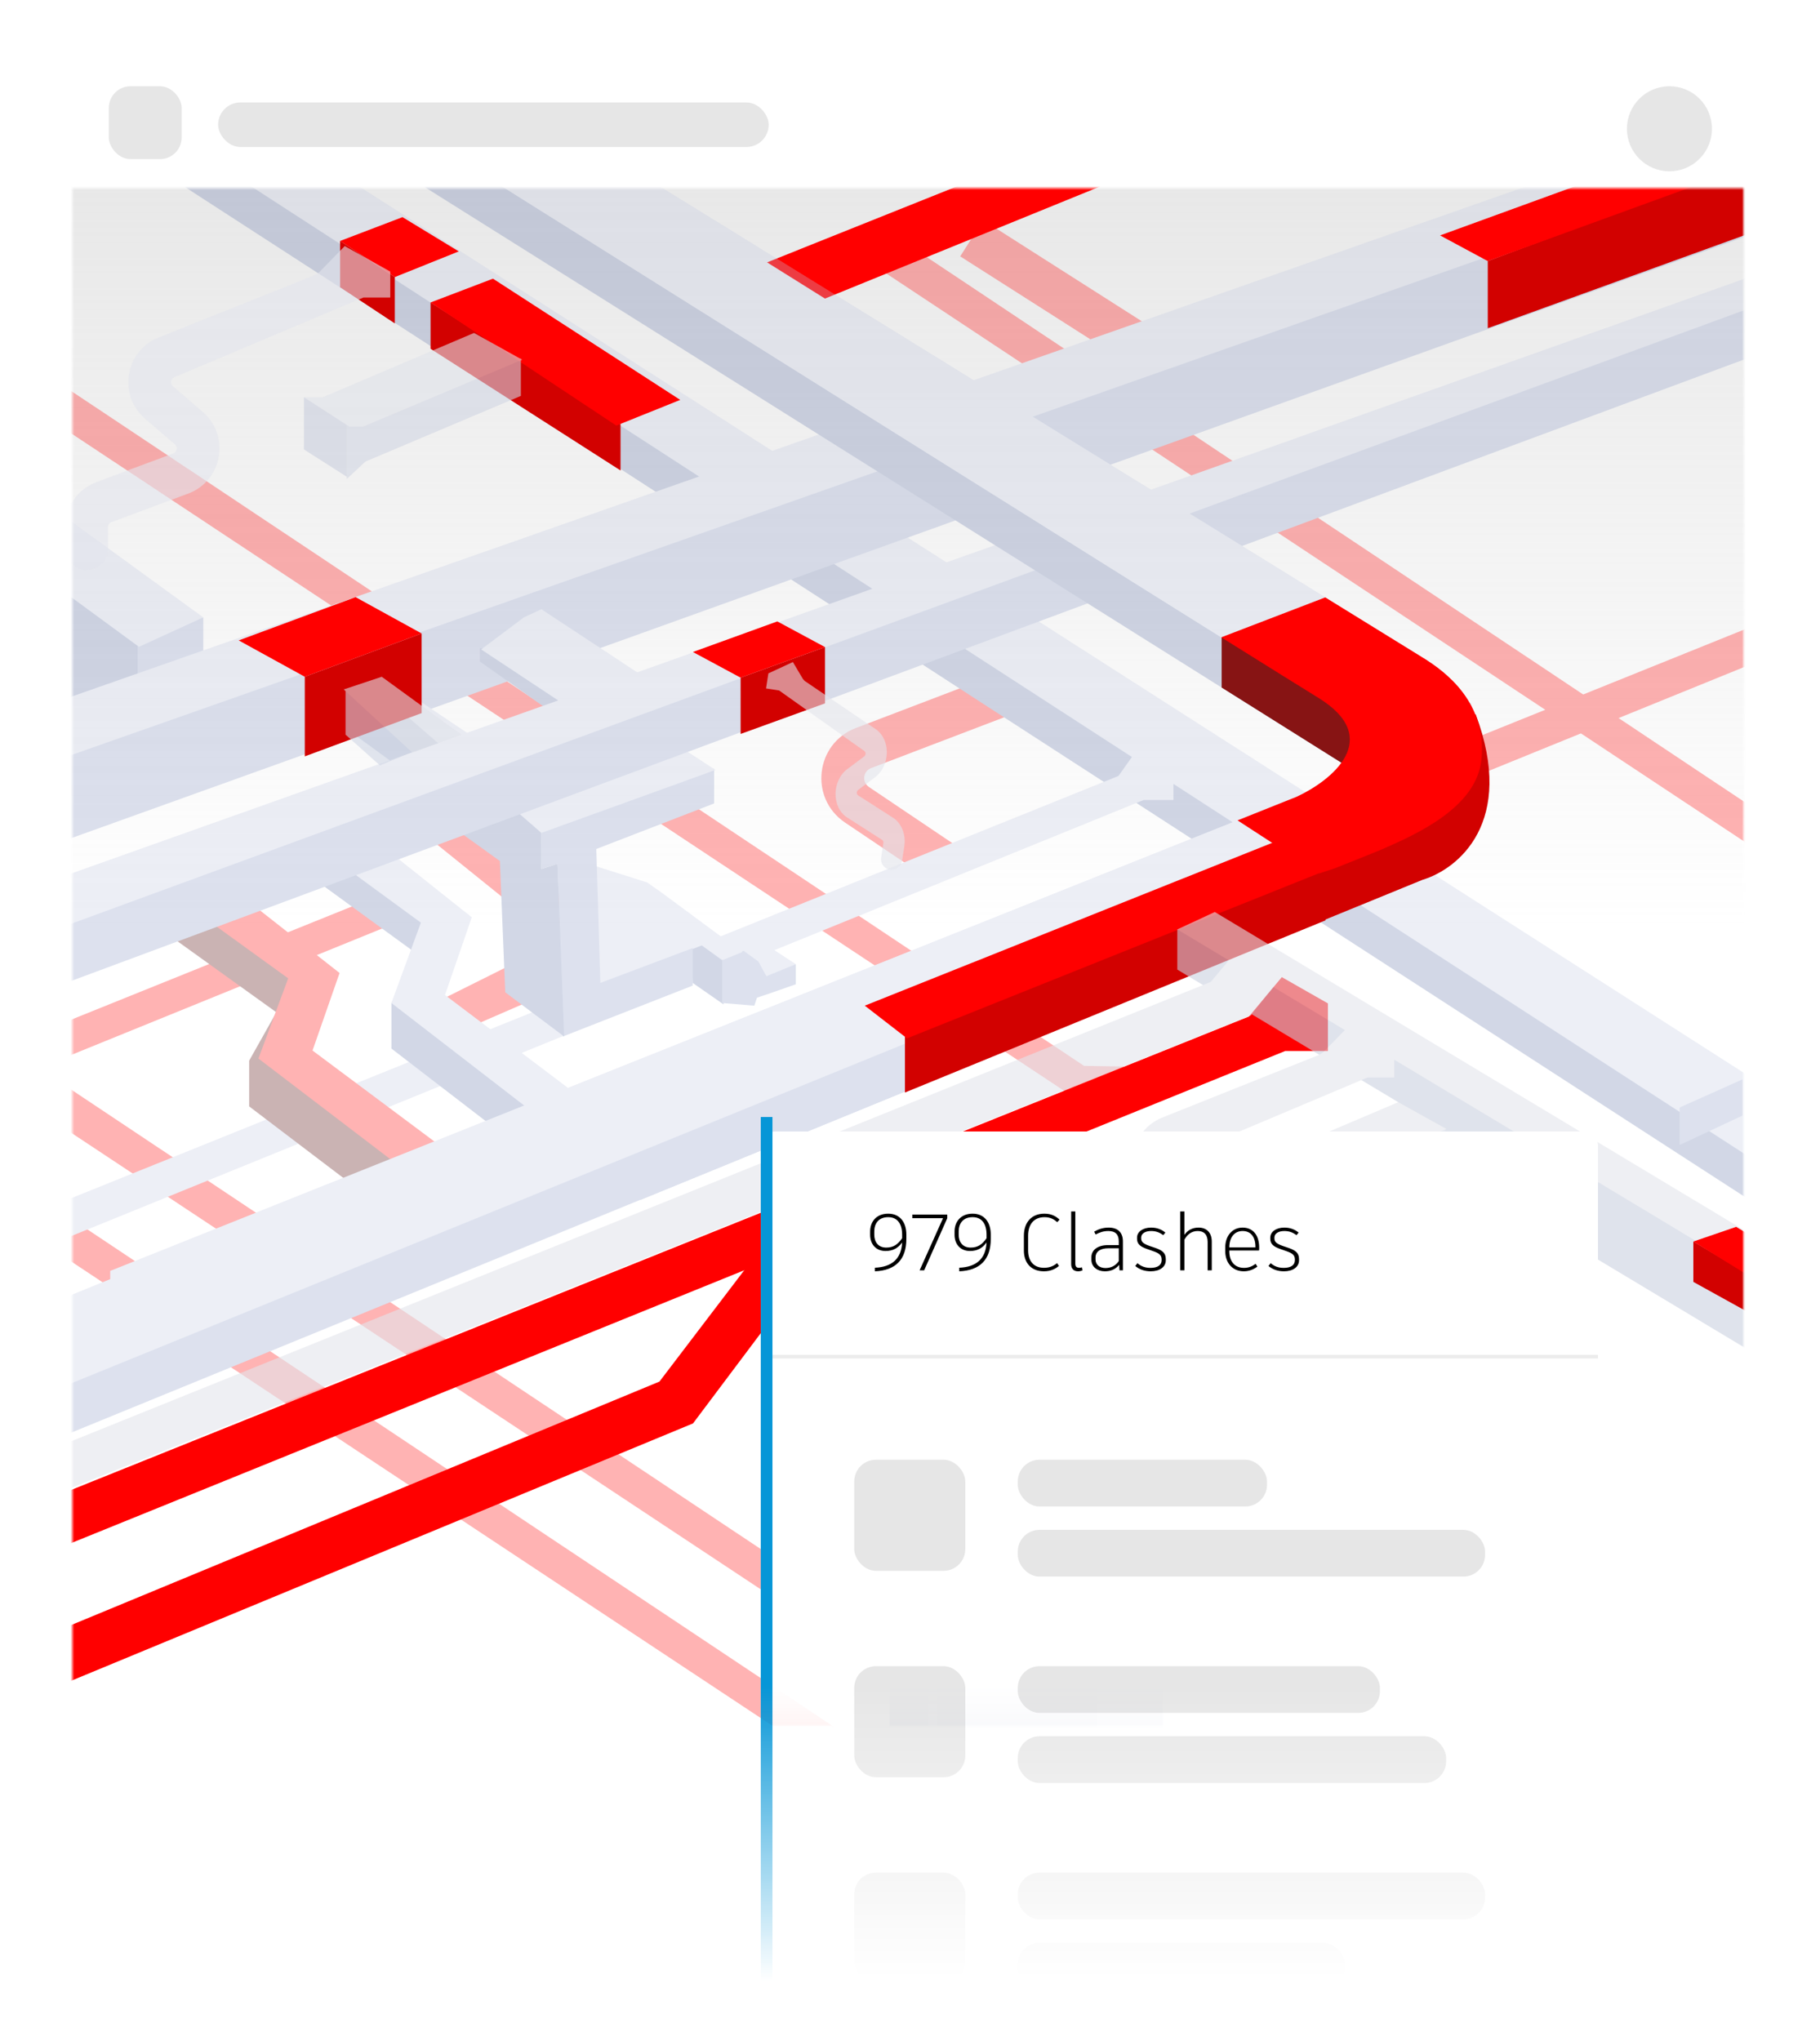<svg width="503" height="564" viewBox="0 0 503 564" fill="none" xmlns="http://www.w3.org/2000/svg">
<g filter="url(#filter0_d)">
<path d="M482.474 51H20.474V477H478.474C480.683 477 482.474 475.209 482.474 473V51Z" fill="white"/>
<path d="M20 20C20 17.791 21.791 16 24 16H478.089C480.298 16 482.089 17.791 482.089 20V55.16H20V20Z" fill="white"/>
</g>
<rect x="30.07" y="23.832" width="20.14" height="20.14" rx="6" fill="#E6E6E6"/>
<rect x="60.279" y="28.308" width="152.165" height="12.307" rx="6.154" fill="#E6E6E6"/>
<circle cx="461.39" cy="35.58" r="11.748" fill="#E6E6E6"/>
<mask id="mask0" mask-type="alpha" maskUnits="userSpaceOnUse" x="20" y="52" width="462" height="425">
<rect width="462" height="425" transform="matrix(-1 0 0 1 482 52)" fill="#C4C4C4"/>
</mask>
<g mask="url(#mask0)">
<rect width="660" height="442" transform="matrix(-1 0 0 1 514 35)" fill="url(#paint0_linear)"/>
<mask id="mask1" mask-type="alpha" maskUnits="userSpaceOnUse" x="-8" y="-52" width="490" height="529">
<rect width="490" height="529" transform="matrix(-1 0 0 1 482 -52)" fill="#F6F6F6"/>
</mask>
<g mask="url(#mask1)">
<g filter="url(#filter1_i)">
<path fill-rule="evenodd" clip-rule="evenodd" d="M441 -34.58L429.369 -43L391.259 7.75L222 75.5L238 85.5L400.533 19.31L441 -34.58Z" fill="#FF0000"/>
</g>
<g opacity="0.3">
<g filter="url(#filter2_i)">
<path d="M588.598 296.52L599.554 296.696L599.822 307.251L591.688 312.815L587.041 306.022L240 76.295L248.886 70.217L588.598 296.52Z" fill="#FF0000"/>
</g>
<g filter="url(#filter3_i)">
<path d="M299.598 298.52L310.554 298.696L310.822 309.251L302.688 314.815L298.041 308.022L-49 78.295L-40.114 72.217L299.598 298.52Z" fill="#FF0000"/>
</g>
<g filter="url(#filter4_i)">
<path d="M331.598 548.52L342.554 548.696L342.822 559.251L334.688 564.815L330.041 558.022L-17 328.295L-8.114 322.217L331.598 548.52Z" fill="#FF0000"/>
</g>
<g filter="url(#filter5_i)">
<path d="M353.598 527.52L364.554 527.696L364.822 538.251L356.688 543.815L352.041 537.022L5 307.295L13.886 301.217L353.598 527.52Z" fill="#FF0000"/>
</g>
<path d="M36.93 175.775L56.175 170.594V209.823H34.71L36.93 175.775Z" fill="#8C9CC7"/>
<path d="M38.041 176.515V207.603V209.823H-6V146.538H-3.78L38.041 176.515Z" fill="#677AAC"/>
<path d="M12.874 139.136L56.175 170.594L38.411 178.736L-4.52 147.278L12.874 139.136Z" fill="#C1C8E1"/>
<g filter="url(#filter6_i)">
<path fill-rule="evenodd" clip-rule="evenodd" d="M289.368 185L236.527 205.17C225.319 209.449 223.588 224.583 233.54 231.282L257.826 247.627L264.438 237.803L240.153 221.457C238.163 220.117 238.509 217.09 240.751 216.235L293.591 196.064L289.368 185Z" fill="#FF0000"/>
</g>
<g filter="url(#filter7_i)">
<path fill-rule="evenodd" clip-rule="evenodd" d="M271.737 64.85L319.44 95.239C329.558 101.684 328.208 116.857 317.112 121.417L290.035 132.542L285.534 121.588L312.611 110.462C314.83 109.551 315.1 106.516 313.076 105.227L265.374 74.838L271.737 64.85Z" fill="#FF0000"/>
</g>
<g filter="url(#filter8_i)">
<path fill-rule="evenodd" clip-rule="evenodd" d="M113.933 216.612L157.963 252.113C167.302 259.643 164.275 274.572 152.74 277.87L129.595 287.918L121.339 280.532L149.485 266.484C151.791 265.824 152.397 262.838 150.529 261.332L106.499 225.831L113.933 216.612Z" fill="#FF0000"/>
</g>
<path d="M256.584 337.847L277.31 331.556V489.001L253.624 498.623L256.584 337.847Z" fill="#8C9CC7"/>
<path d="M245.852 348.21L231.048 338.958L243.631 326.005L256.584 338.958V485.001L245.852 489.072V348.21Z" fill="#677AAC"/>
<path d="M278.42 331.556L266.947 323.784L264.356 321.563L243.631 331.556L256.584 341.178L278.42 331.556Z" fill="#C1C8E1"/>
<path d="M45.001 47.72L546 372V353.886L122.894 76.878L45.001 38V47.72Z" fill="#677AAC"/>
<path d="M46.001 36.321L545.66 360L566 350.245L67.225 31L46.001 36.321Z" fill="#C1C8E1"/>
<path d="M13.001 206.652V234L526 49.701L490.375 39L13.001 206.652Z" fill="#8C9CC7"/>
<path d="M471 49.849L12.986 211L-6 201.521L460.321 38L471 49.849Z" fill="#C1C8E1"/>
<g filter="url(#filter9_i)">
<path d="M309.117 218.406L315.448 209.462L324.311 215.201V225.055H316.081L-69.466 381.789V371.023L309.117 218.406Z" fill="#C1C8E1"/>
</g>
<g filter="url(#filter10_i)">
<path d="M98.584 253.945L104.914 245.001L113.777 250.739V260.594H105.547L-280 417.328V406.562L98.584 253.945Z" fill="#FF0000"/>
</g>
<g filter="url(#filter11_i)">
<path d="M737.584 74.944L743.915 66L752.778 71.738V81.593H744.548L359 238.327V227.561L737.584 74.944Z" fill="#FF0000"/>
</g>
<path d="M302.106 392.991L321.35 387.81V482.001H299.885L302.106 392.991Z" fill="#8C9CC7"/>
<path d="M303.216 393.731V424.819V486.001H259.175V363.754H261.396L303.216 393.731Z" fill="#677AAC"/>
<path d="M278.05 356.352L321.35 387.81L303.586 395.952L260.655 364.494L278.05 356.352Z" fill="#C1C8E1"/>
<path d="M199.96 264.569V277.522L191.448 271.601L190.708 260.868L193.669 260.128L199.96 264.569Z" fill="#677AAC"/>
<path d="M132.603 182.779V179.078H134.824L157.399 191.291L151.478 196.102L132.603 182.779Z" fill="#677AAC"/>
<path d="M219.945 266.42L210.323 260.128L204.031 262.349L205.512 263.459L212.173 270.491L219.945 266.42Z" fill="#C1C8E1"/>
<path d="M199.59 277.152V265.309L205.512 262.719L209.583 265.679L211.803 269.75L219.945 266.42V271.971L212.543 274.562L209.213 275.672L208.472 277.893L199.59 277.152Z" fill="#8C9CC7"/>
<path d="M199.59 259.018L164.801 272.711L163.691 239.033L178.865 243.844L182.566 246.435L199.59 259.018Z" fill="#C1C8E1"/>
<path d="M197.74 257.908L205.142 263.089L199.59 265.31L192.929 260.498L197.74 257.908Z" fill="#C1C8E1"/>
<path d="M156.289 220.158L197.369 212.386V222.008L164.801 234.591L165.912 271.6L191.448 261.978V272.341L155.549 286.404L154.069 238.662L149.628 240.143V229.04L156.289 220.158Z" fill="#8C9CC7"/>
<path d="M149.628 230.15L197.74 212.756L173.314 196.842L179.975 188.33L149.628 168.345L144.817 170.565L132.974 179.447L159.25 196.842L135.564 206.834L105.217 186.479L93.744 191.29L149.628 230.15Z" fill="#C1C8E1"/>
<path d="M149.628 240.142V230.15L112.988 198.322L91.523 192.031V198.322L107.807 210.165L110.398 217.937L138.155 237.922L139.635 274.191L155.919 286.404L154.069 238.662L149.628 240.142Z" fill="#677AAC"/>
<path d="M393.148 243.103L16.017 397.36L16.395 373.375L378.344 226.819L388.707 194.251C396.849 199.432 399.81 193.141 406.471 194.251C418.314 226.227 403.017 240.142 393.148 243.103Z" fill="#8C9CC7"/>
<path fill-rule="evenodd" clip-rule="evenodd" d="M177.015 331.562V311.941L356.879 235.702L381.305 234.592V247.951L177.015 331.562Z" fill="#8C9CC7"/>
<path d="M108.177 289.735L137.044 311.941L152.588 306.019L115.579 277.152L124.461 256.427L97.075 234.222H74.869L115.579 263.829L108.177 277.152V289.735Z" fill="#677AAC"/>
<path d="M122.981 274.932L159.25 302.318L150.368 309.72L108.177 277.152L116.319 254.947L85.972 232.741L97.815 227.56L130.383 253.466L122.981 274.932Z" fill="#C1C8E1"/>
<path d="M68.858 305.715L98.201 328.001L114 322.058L76.381 293.086L85.41 272.286L57.572 250.001H35.001L76.381 279.715L68.858 293.086V305.715Z" fill="#4C0000"/>
<path d="M86.374 290.28L123 317.613L114.031 325.001L71.425 292.496L79.647 270.334L49.001 248.172L60.96 243.001L93.849 268.857L86.374 290.28Z" fill="#FF0000"/>
<path d="M491 96L17.135 272V250.505L293.223 147.62L491 80V96Z" fill="#8C9CC7"/>
<path d="M4.001 246.937L485 76L492.402 81.921L4.001 261V246.937Z" fill="#C1C8E1"/>
<path d="M464.206 306.02L481.6 298.248V308.24L464.206 316.382V306.02Z" fill="#8C9CC7"/>
<path d="M49.703 9.206L373.903 212.756L383.526 194.251L111.879 24.009L49.703 -5.598V9.206Z" fill="#677AAC"/>
<path d="M358.359 220.158L30.458 351.17V375.596L381.305 234.961C390.557 230.89 408.128 223.489 409.432 209.795C410.913 194.251 399.81 185.739 393.148 181.668L77.83 -13L48.963 -4.858C146.42 56.331 345.924 181.52 364.281 192.771C382.637 204.022 367.982 215.717 358.359 220.158Z" fill="#C1C8E1"/>
<path d="M358.359 220.158L8 362.574V387L381.305 234.961C390.557 230.89 408.128 223.489 409.432 209.795C410.913 194.251 399.81 185.739 393.148 181.668L77.83 -13L48.963 -4.858C146.42 56.331 345.924 181.52 364.281 192.771C382.638 204.022 367.982 215.717 358.359 220.158Z" fill="#C1C8E1"/>
<path fill-rule="evenodd" clip-rule="evenodd" d="M156.989 300.615L358.36 220.158C358.806 219.952 359.263 219.73 359.727 219.494L382.085 234.619C382.046 234.636 382.008 234.653 381.969 234.67C381.743 234.769 381.522 234.866 381.305 234.962L177.637 316.601L156.989 300.615Z" fill="#C1C8E1"/>
</g>
<g filter="url(#filter12_i)">
<path fill-rule="evenodd" clip-rule="evenodd" d="M232 343.422L214.5 343.422L182.259 385.752L3 459.928L8.613 473.002L191.533 397.312L232 343.422Z" fill="#FF0000"/>
</g>
<g filter="url(#filter13_i)">
<path d="M345.161 284.889L354.261 274L367 281.259V294.416H355.171L-199 519V503.574L345.161 284.889Z" fill="#FF0000"/>
</g>
<path fill-rule="evenodd" clip-rule="evenodd" d="M359.374 234.501L378.344 226.819L388.707 194.251C394.086 197.674 397.804 197.463 401.628 197.245C403.593 197.133 405.586 197.02 407.847 197.396C419.002 227.144 403.017 240.143 393.148 243.103L364.916 254.658V241.003L359.374 234.501Z" fill="#D20100"/>
<path fill-rule="evenodd" clip-rule="evenodd" d="M250.102 282.262V301.883L366.311 254.322V240.442L325.412 250.341L250.102 282.262Z" fill="#D20100"/>
<path fill-rule="evenodd" clip-rule="evenodd" d="M337.634 189.984L373.903 212.756L383.155 194.964L337.634 176.1V189.984Z" fill="#871414"/>
<path fill-rule="evenodd" clip-rule="evenodd" d="M342.027 226.683L358.359 220.158C367.982 215.716 382.637 204.022 364.281 192.771C360.904 190.701 351.4 184.778 337.529 176.106L337.535 176.1L366.265 165.071L393.148 181.668C399.809 185.739 410.912 194.251 409.432 209.795C408.158 223.168 391.372 230.54 381.969 234.67C381.743 234.769 381.522 234.866 381.305 234.961L368.961 239.909L364.578 241.341L342.027 226.683Z" fill="#FF0000"/>
<path fill-rule="evenodd" clip-rule="evenodd" d="M239 277.881L352.892 232.376C353.145 232.259 353.403 232.134 353.666 232L366.312 240.554C366.289 240.564 366.267 240.574 366.245 240.583C366.118 240.639 365.993 240.694 365.87 240.748L250.678 286.922L239 277.881Z" fill="#FF0000"/>
<path d="M228.012 194.354V178.804L204.687 187.255V202.805L228.012 194.354Z" fill="#D20100"/>
<path d="M204.687 187.255L191.504 180.157L214.828 171.706L228.011 178.805L204.687 187.255Z" fill="#FF0000"/>
<path d="M491.5 61.599V42.049L411.184 72.148V90.698L491.5 61.599Z" fill="#D20100"/>
<path d="M411.184 72.148L398 65.05L477.817 36L491 43.099L411.184 72.148Z" fill="#FF0000"/>
<path d="M116.53 197.044V175.044L84.233 187V209L116.53 197.044Z" fill="#D20100"/>
<path d="M84.233 187L65.978 176.956L98.275 165L116.53 175.043L84.233 187Z" fill="#FF0000"/>
<g opacity="0.6">
<path d="M105 211.5L114.5 207.5L115.5 204.5L95.5 190.5V203L105 211.5Z" fill="#CFD5E4"/>
<path d="M127.5 203L105.5 187L95 190.5L114 208L127.5 203Z" fill="#E0E2E9"/>
</g>
<path d="M94.001 79.38V66.577L109.118 76.564V89.367L94.001 79.38Z" fill="#D20100"/>
<path d="M109.118 76.564L126.79 69.465L111.24 60L94.001 66.577L109.118 76.564Z" fill="#FF0000"/>
<g opacity="0.6" filter="url(#filter14_i)">
<path fill-rule="evenodd" clip-rule="evenodd" d="M48.186 108.247L100.455 86.205H107.857V79.032L95.274 72L88.242 79.2L87.132 79.94L43.45 97.392C34.453 101.318 32.646 113.295 40.084 119.7L48.317 126.789C49.17 127.524 48.923 128.905 47.867 129.298L26.672 137.194C21.458 139.137 18 144.115 18 149.679V155.641C18 158.911 20.651 161.562 23.922 161.562V161.562C27.192 161.562 29.843 158.911 29.843 155.641V149.679C29.843 149.061 30.227 148.508 30.807 148.292L52.002 140.396C61.5 136.857 63.725 124.429 56.044 117.815L47.812 110.726C46.985 110.014 47.186 108.683 48.186 108.247Z" fill="#E3E5EC"/>
</g>
<path d="M119 96.38V83.577L171.5 117.197V130L119 96.38Z" fill="#D20100"/>
<path d="M170.328 117.599L188 110.5L136.24 77L119 83.577L170.328 117.599Z" fill="#FF0000"/>
<g opacity="0.6">
<path d="M99.174 116.056L84 109.764V124.198L96.213 131.97L99.174 116.056Z" fill="#CACFDE"/>
<path d="M95.843 116.426V132.34L101.024 127.529L143.955 109.394V99.031L95.843 116.426Z" fill="#D1D5E2"/>
<path d="M89.181 109.764L131.002 92L144.325 99.402L100.284 117.906H96.583L84 109.764H89.181Z" fill="#E0E2E9"/>
</g>
<g opacity="0.6">
<path d="M503.729 364.218V385.314L386.442 314.916V304.553L325.377 267.914V256.811L327.228 256.441L503.729 364.218Z" fill="#CAD0DF"/>
<path d="M354.615 328.609L339.441 322.317V336.751L351.654 344.523L354.615 328.609Z" fill="#CAD0DF"/>
<path d="M351.284 328.979V344.893L356.465 340.082L399.396 321.947V311.585L351.284 328.979Z" fill="#D3D8E5"/>
<path d="M344.622 322.318L386.443 304.553L399.766 311.955L355.725 330.46H352.024L339.441 322.318H344.622Z" fill="#E2E4EB"/>
<g filter="url(#filter15_i)">
<path d="M334.63 275.316L342.031 266.434L352.394 272.355V276.056L345.732 284.568L-108 466.283V453.7L334.63 275.316Z" fill="#E2E4EB"/>
</g>
<path d="M502.729 363.313L325.377 256.811L335.74 252L508.65 355.912L502.729 363.313Z" fill="#E2E4EB"/>
<g filter="url(#filter16_i)">
<path fill-rule="evenodd" clip-rule="evenodd" d="M325.661 323.776L377.931 301.734H385.333V294.561L372.749 287.529L365.718 294.729L364.607 295.469L320.925 312.921C311.928 316.847 310.121 328.824 317.559 335.229L325.792 342.318C326.645 343.053 326.398 344.434 325.343 344.827L304.148 352.723C298.934 354.666 295.476 359.644 295.476 365.208V371.17C295.476 374.44 298.127 377.091 301.397 377.091V377.091C304.668 377.091 307.319 374.44 307.319 371.17V365.208C307.319 364.59 307.703 364.037 308.282 363.821L329.477 355.925C338.976 352.386 341.201 339.958 333.52 333.344L325.287 326.255C324.461 325.543 324.662 324.212 325.661 323.776Z" fill="#E2E4EB"/>
</g>
<g filter="url(#filter17_i)">
<path fill-rule="evenodd" clip-rule="evenodd" d="M238.891 211.528L215.331 194.791L211.715 194.232L212.358 190.069L219.135 186.936L221.926 191.646L222.402 192.159L242.178 205.584C246.222 208.542 246.031 215.63 241.823 218.787L237.166 222.281C236.683 222.643 236.68 223.463 237.16 223.771L246.807 229.953C249.181 231.474 250.424 234.624 249.925 237.854L249.307 241.858C249.06 243.456 247.565 244.551 245.967 244.305V244.305C244.369 244.058 243.274 242.563 243.521 240.965L244.139 236.961C244.195 236.602 244.057 236.252 243.793 236.083L234.146 229.9C229.823 227.13 229.849 219.748 234.195 216.489L238.852 212.995C239.32 212.644 239.341 211.856 238.891 211.528Z" fill="#E2E4EB"/>
</g>
</g>
<path d="M468 354.212V343.057L483.888 352.522V363.001L468 354.212Z" fill="#D20100"/>
<path d="M483.888 352.859L495.381 348.465L479.832 339L468 343.056L483.888 352.859Z" fill="#FF0000"/>
</g>
</g>
<mask id="mask2" mask-type="alpha" maskUnits="userSpaceOnUse" x="136" y="243" width="366" height="321">
<rect x="136" y="243" width="366" height="321" fill="url(#paint1_linear)"/>
</mask>
<g mask="url(#mask2)">
<g filter="url(#filter18_d)">
<path d="M441.643 312.649C441.643 310.44 439.852 308.649 437.643 308.649H214.258C212.049 308.649 210.258 310.44 210.258 312.649V568.32C210.258 570.529 212.049 572.32 214.258 572.32H437.643C439.852 572.32 441.643 570.529 441.643 568.32V312.649Z" fill="white"/>
</g>
<path d="M245.476 335.356C242.088 335.356 240.482 337.71 240.482 340.262V341.208C240.482 343.672 241.978 345.674 244.75 345.674C246.84 345.674 248.226 344.838 249.326 343.32C249.106 347.808 246.532 350.096 241.78 350.294V351.284C247.456 351.064 250.492 348.094 250.492 342.33V341.142C250.492 337.798 248.776 335.356 245.476 335.356ZM244.926 344.728C242.704 344.728 241.626 343.166 241.626 341.164V340.284C241.626 338.084 242.814 336.324 245.476 336.324C248.05 336.324 249.326 338.194 249.326 341.186V342.132C248.138 343.87 246.906 344.728 244.926 344.728ZM261.79 335.62H252.154V336.61H260.624L254.156 351.02H255.41L261.79 336.632V335.62ZM268.808 335.356C265.42 335.356 263.814 337.71 263.814 340.262V341.208C263.814 343.672 265.31 345.674 268.082 345.674C270.172 345.674 271.558 344.838 272.658 343.32C272.438 347.808 269.864 350.096 265.112 350.294V351.284C270.788 351.064 273.824 348.094 273.824 342.33V341.142C273.824 337.798 272.108 335.356 268.808 335.356ZM268.258 344.728C266.036 344.728 264.958 343.166 264.958 341.164V340.284C264.958 338.084 266.146 336.324 268.808 336.324C271.382 336.324 272.658 338.194 272.658 341.186V342.132C271.47 343.87 270.238 344.728 268.258 344.728ZM288.519 351.284C290.433 351.284 291.797 350.558 292.677 349.788L292.149 349.018C291.313 349.722 290.213 350.316 288.541 350.316C285.659 350.316 284.141 348.424 284.141 345.498V341.45C284.141 338.326 285.747 336.324 288.673 336.324C290.345 336.324 291.357 336.962 292.193 337.71L292.831 337.006C291.863 336.104 290.631 335.356 288.629 335.356C285.065 335.356 282.975 337.798 282.975 341.472V345.542C282.975 348.93 284.955 351.284 288.519 351.284ZM297.188 334.74H296.044V349.326C296.044 350.602 296.792 351.284 297.936 351.284C298.42 351.284 298.816 351.174 299.168 351.02L299.014 350.184C298.728 350.272 298.508 350.316 298.178 350.316C297.54 350.316 297.188 349.986 297.188 349.15V334.74ZM306.405 339.206C304.755 339.206 303.435 339.712 302.401 340.328L302.797 341.12C303.897 340.548 304.909 340.152 306.317 340.152C308.297 340.152 309.199 341.142 309.199 342.99V344.046H306.207C303.435 344.046 301.631 345.366 301.631 347.39V348.072C301.631 350.096 303.325 351.284 305.327 351.284C306.955 351.284 308.253 350.778 309.309 349.502L309.397 351.02H310.343V343.034C310.343 340.702 309.089 339.206 306.405 339.206ZM305.503 350.382C303.919 350.382 302.775 349.48 302.775 348.006V347.478C302.775 345.806 304.139 344.926 306.295 344.926H309.199V348.468C308.275 349.788 307.021 350.382 305.503 350.382ZM318.034 351.284C320.454 351.284 322.192 350.14 322.192 348.226V347.896C322.192 346.18 321.158 345.476 319.354 344.838L317.792 344.31C316.054 343.694 315.394 343.21 315.394 342.176V341.956C315.394 340.878 316.472 340.152 318.122 340.152C319.42 340.152 320.41 340.504 321.488 341.296L322.082 340.592C321.026 339.69 319.706 339.206 318.122 339.206C315.9 339.206 314.25 340.328 314.25 341.978V342.33C314.25 343.76 315.174 344.486 317.088 345.146L318.65 345.696C320.366 346.29 321.048 346.796 321.048 348.028V348.204C321.048 349.59 319.904 350.338 317.968 350.338C316.384 350.338 315.284 349.832 314.36 349.04L313.744 349.81C314.822 350.712 316.23 351.284 318.034 351.284ZM331.252 339.206C329.492 339.206 328.194 339.976 327.336 341.208V334.74H326.192V351.02H327.336V342.55C328.15 341.076 329.36 340.152 331.01 340.152C332.748 340.152 333.76 341.12 333.76 343.188V351.02H334.904V343.078C334.904 340.57 333.452 339.206 331.252 339.206ZM347.958 345.542C348.002 345.322 348.002 345.014 348.002 344.706C348.002 341.296 346.286 339.206 343.426 339.206C340.456 339.206 338.63 341.626 338.63 344.64V345.74C338.63 348.908 340.588 351.284 343.756 351.284C345.296 351.284 346.594 350.69 347.496 349.986L347.034 349.216C346.154 349.832 345.208 350.338 343.822 350.338C341.292 350.338 339.752 348.6 339.752 345.74V345.542H347.958ZM343.426 340.152C345.692 340.152 346.968 341.802 346.968 344.486V344.684H339.752V344.64C339.752 341.978 341.116 340.152 343.426 340.152ZM354.858 351.284C357.278 351.284 359.016 350.14 359.016 348.226V347.896C359.016 346.18 357.982 345.476 356.178 344.838L354.616 344.31C352.878 343.694 352.218 343.21 352.218 342.176V341.956C352.218 340.878 353.296 340.152 354.946 340.152C356.244 340.152 357.234 340.504 358.312 341.296L358.906 340.592C357.85 339.69 356.53 339.206 354.946 339.206C352.724 339.206 351.074 340.328 351.074 341.978V342.33C351.074 343.76 351.998 344.486 353.912 345.146L355.474 345.696C357.19 346.29 357.872 346.796 357.872 348.028V348.204C357.872 349.59 356.728 350.338 354.792 350.338C353.208 350.338 352.108 349.832 351.184 349.04L350.568 349.81C351.646 350.712 353.054 351.284 354.858 351.284Z" fill="black"/>
<line x1="210.258" y1="374.874" x2="441.643" y2="374.874" stroke="#ECECEC"/>
<rect x="281.288" y="422.727" width="129.145" height="12.915" rx="6" fill="#E6E6E6"/>
<rect x="281.288" y="403.355" width="68.877" height="12.915" rx="6" fill="#E6E6E6"/>
<rect x="236.087" y="403.355" width="30.693" height="30.693" rx="6" fill="#E6E6E6"/>
<rect x="236.087" y="460.394" width="30.693" height="30.693" rx="6" fill="#E6E6E6"/>
<rect x="236.087" y="517.433" width="30.693" height="30.693" rx="6" fill="#E6E6E6"/>
<rect x="281.288" y="479.766" width="118.383" height="12.915" rx="6" fill="#E6E6E6"/>
<rect x="281.288" y="460.394" width="100.087" height="12.915" rx="6" fill="#E6E6E6"/>
<rect x="281.288" y="536.805" width="90.401" height="12.915" rx="6" fill="#E6E6E6"/>
<rect x="281.288" y="517.433" width="129.145" height="12.915" rx="6" fill="#E6E6E6"/>
<rect x="210.258" y="308.649" width="3.229" height="263.671" fill="#0696D7"/>
</g>
<defs>
<filter id="filter0_d" x="0" y="0" width="502.474" height="501" filterUnits="userSpaceOnUse" color-interpolation-filters="sRGB">
<feFlood flood-opacity="0" result="BackgroundImageFix"/>
<feColorMatrix in="SourceAlpha" type="matrix" values="0 0 0 0 0 0 0 0 0 0 0 0 0 0 0 0 0 0 127 0"/>
<feOffset dy="4"/>
<feGaussianBlur stdDeviation="10"/>
<feColorMatrix type="matrix" values="0 0 0 0 0 0 0 0 0 0 0 0 0 0 0 0 0 0 0.12 0"/>
<feBlend mode="normal" in2="BackgroundImageFix" result="effect1_dropShadow"/>
<feBlend mode="normal" in="SourceGraphic" in2="effect1_dropShadow" result="shape"/>
</filter>
<filter id="filter1_i" x="222" y="-43" width="219" height="128.5" filterUnits="userSpaceOnUse" color-interpolation-filters="sRGB">
<feFlood flood-opacity="0" result="BackgroundImageFix"/>
<feBlend mode="normal" in="SourceGraphic" in2="BackgroundImageFix" result="shape"/>
<feColorMatrix in="SourceAlpha" type="matrix" values="0 0 0 0 0 0 0 0 0 0 0 0 0 0 0 0 0 0 127 0" result="hardAlpha"/>
<feOffset dx="-10" dy="-3"/>
<feComposite in2="hardAlpha" operator="arithmetic" k2="-1" k3="1"/>
<feColorMatrix type="matrix" values="0 0 0 0 0 0 0 0 0 0 0 0 0 0 0 0 0 0 0.25 0"/>
<feBlend mode="normal" in2="shape" result="effect1_innerShadow"/>
</filter>
<filter id="filter2_i" x="240" y="-21" width="364.558" height="422.306" filterUnits="userSpaceOnUse" color-interpolation-filters="sRGB">
<feFlood flood-opacity="0" result="BackgroundImageFix"/>
<feBlend mode="normal" in="SourceGraphic" in2="BackgroundImageFix" result="shape"/>
<feColorMatrix in="SourceAlpha" type="matrix" values="0 0 0 0 0 0 0 0 0 0 0 0 0 0 0 0 0 0 127 0" result="hardAlpha"/>
<feOffset dy="-4"/>
<feComposite in2="hardAlpha" operator="arithmetic" k2="-1" k3="1"/>
<feColorMatrix type="matrix" values="0 0 0 0 0 0 0 0 0 0 0 0 0 0 0 0 0 0 0.2 0"/>
<feBlend mode="normal" in2="shape" result="effect1_innerShadow"/>
</filter>
<filter id="filter3_i" x="-49" y="-19" width="364.558" height="422.306" filterUnits="userSpaceOnUse" color-interpolation-filters="sRGB">
<feFlood flood-opacity="0" result="BackgroundImageFix"/>
<feBlend mode="normal" in="SourceGraphic" in2="BackgroundImageFix" result="shape"/>
<feColorMatrix in="SourceAlpha" type="matrix" values="0 0 0 0 0 0 0 0 0 0 0 0 0 0 0 0 0 0 127 0" result="hardAlpha"/>
<feOffset dy="-4"/>
<feComposite in2="hardAlpha" operator="arithmetic" k2="-1" k3="1"/>
<feColorMatrix type="matrix" values="0 0 0 0 0 0 0 0 0 0 0 0 0 0 0 0 0 0 0.2 0"/>
<feBlend mode="normal" in2="shape" result="effect1_innerShadow"/>
</filter>
<filter id="filter4_i" x="-17" y="231" width="364.558" height="422.306" filterUnits="userSpaceOnUse" color-interpolation-filters="sRGB">
<feFlood flood-opacity="0" result="BackgroundImageFix"/>
<feBlend mode="normal" in="SourceGraphic" in2="BackgroundImageFix" result="shape"/>
<feColorMatrix in="SourceAlpha" type="matrix" values="0 0 0 0 0 0 0 0 0 0 0 0 0 0 0 0 0 0 127 0" result="hardAlpha"/>
<feOffset dy="-4"/>
<feComposite in2="hardAlpha" operator="arithmetic" k2="-1" k3="1"/>
<feColorMatrix type="matrix" values="0 0 0 0 0 0 0 0 0 0 0 0 0 0 0 0 0 0 0.2 0"/>
<feBlend mode="normal" in2="shape" result="effect1_innerShadow"/>
</filter>
<filter id="filter5_i" x="5" y="210" width="364.558" height="422.306" filterUnits="userSpaceOnUse" color-interpolation-filters="sRGB">
<feFlood flood-opacity="0" result="BackgroundImageFix"/>
<feBlend mode="normal" in="SourceGraphic" in2="BackgroundImageFix" result="shape"/>
<feColorMatrix in="SourceAlpha" type="matrix" values="0 0 0 0 0 0 0 0 0 0 0 0 0 0 0 0 0 0 127 0" result="hardAlpha"/>
<feOffset dy="-4"/>
<feComposite in2="hardAlpha" operator="arithmetic" k2="-1" k3="1"/>
<feColorMatrix type="matrix" values="0 0 0 0 0 0 0 0 0 0 0 0 0 0 0 0 0 0 0.2 0"/>
<feBlend mode="normal" in2="shape" result="effect1_innerShadow"/>
</filter>
<filter id="filter6_i" x="227" y="185" width="66.591" height="62.627" filterUnits="userSpaceOnUse" color-interpolation-filters="sRGB">
<feFlood flood-opacity="0" result="BackgroundImageFix"/>
<feBlend mode="normal" in="SourceGraphic" in2="BackgroundImageFix" result="shape"/>
<feColorMatrix in="SourceAlpha" type="matrix" values="0 0 0 0 0 0 0 0 0 0 0 0 0 0 0 0 0 0 127 0" result="hardAlpha"/>
<feOffset dy="-4"/>
<feComposite in2="hardAlpha" operator="arithmetic" k2="-1" k3="1"/>
<feColorMatrix type="matrix" values="0 0 0 0 0 0 0 0 0 0 0 0 0 0 0 0 0 0 0.25 0"/>
<feBlend mode="normal" in2="shape" result="effect1_innerShadow"/>
</filter>
<filter id="filter7_i" x="255" y="64" width="77.829" height="74.744" filterUnits="userSpaceOnUse" color-interpolation-filters="sRGB">
<feFlood flood-opacity="0" result="BackgroundImageFix"/>
<feBlend mode="normal" in="SourceGraphic" in2="BackgroundImageFix" result="shape"/>
<feColorMatrix in="SourceAlpha" type="matrix" values="0 0 0 0 0 0 0 0 0 0 0 0 0 0 0 0 0 0 127 0" result="hardAlpha"/>
<feOffset dy="-4"/>
<feComposite in2="hardAlpha" operator="arithmetic" k2="-1" k3="1"/>
<feColorMatrix type="matrix" values="0 0 0 0 0 0 0 0 0 0 0 0 0 0 0 0 0 0 0.25 0"/>
<feBlend mode="normal" in2="shape" result="effect1_innerShadow"/>
</filter>
<filter id="filter8_i" x="90.466" y="215.307" width="82.786" height="80.47" filterUnits="userSpaceOnUse" color-interpolation-filters="sRGB">
<feFlood flood-opacity="0" result="BackgroundImageFix"/>
<feBlend mode="normal" in="SourceGraphic" in2="BackgroundImageFix" result="shape"/>
<feColorMatrix in="SourceAlpha" type="matrix" values="0 0 0 0 0 0 0 0 0 0 0 0 0 0 0 0 0 0 127 0" result="hardAlpha"/>
<feOffset dy="-4"/>
<feComposite in2="hardAlpha" operator="arithmetic" k2="-1" k3="1"/>
<feColorMatrix type="matrix" values="0 0 0 0 0 0 0 0 0 0 0 0 0 0 0 0 0 0 0.25 0"/>
<feBlend mode="normal" in2="shape" result="effect1_innerShadow"/>
</filter>
<filter id="filter9_i" x="-69.466" y="209.462" width="393.777" height="172.327" filterUnits="userSpaceOnUse" color-interpolation-filters="sRGB">
<feFlood flood-opacity="0" result="BackgroundImageFix"/>
<feBlend mode="normal" in="SourceGraphic" in2="BackgroundImageFix" result="shape"/>
<feColorMatrix in="SourceAlpha" type="matrix" values="0 0 0 0 0 0 0 0 0 0 0 0 0 0 0 0 0 0 127 0" result="hardAlpha"/>
<feOffset dy="-4"/>
<feComposite in2="hardAlpha" operator="arithmetic" k2="-1" k3="1"/>
<feColorMatrix type="matrix" values="0 0 0 0 0 0 0 0 0 0 0 0 0 0 0 0 0 0 0.2 0"/>
<feBlend mode="normal" in2="shape" result="effect1_innerShadow"/>
</filter>
<filter id="filter10_i" x="-280" y="245.001" width="393.777" height="172.327" filterUnits="userSpaceOnUse" color-interpolation-filters="sRGB">
<feFlood flood-opacity="0" result="BackgroundImageFix"/>
<feBlend mode="normal" in="SourceGraphic" in2="BackgroundImageFix" result="shape"/>
<feColorMatrix in="SourceAlpha" type="matrix" values="0 0 0 0 0 0 0 0 0 0 0 0 0 0 0 0 0 0 127 0" result="hardAlpha"/>
<feOffset dy="-4"/>
<feComposite in2="hardAlpha" operator="arithmetic" k2="-1" k3="1"/>
<feColorMatrix type="matrix" values="0 0 0 0 0 0 0 0 0 0 0 0 0 0 0 0 0 0 0.2 0"/>
<feBlend mode="normal" in2="shape" result="effect1_innerShadow"/>
</filter>
<filter id="filter11_i" x="359" y="66" width="393.777" height="172.327" filterUnits="userSpaceOnUse" color-interpolation-filters="sRGB">
<feFlood flood-opacity="0" result="BackgroundImageFix"/>
<feBlend mode="normal" in="SourceGraphic" in2="BackgroundImageFix" result="shape"/>
<feColorMatrix in="SourceAlpha" type="matrix" values="0 0 0 0 0 0 0 0 0 0 0 0 0 0 0 0 0 0 127 0" result="hardAlpha"/>
<feOffset dy="-4"/>
<feComposite in2="hardAlpha" operator="arithmetic" k2="-1" k3="1"/>
<feColorMatrix type="matrix" values="0 0 0 0 0 0 0 0 0 0 0 0 0 0 0 0 0 0 0.2 0"/>
<feBlend mode="normal" in2="shape" result="effect1_innerShadow"/>
</filter>
<filter id="filter12_i" x="3" y="343.422" width="229" height="129.58" filterUnits="userSpaceOnUse" color-interpolation-filters="sRGB">
<feFlood flood-opacity="0" result="BackgroundImageFix"/>
<feBlend mode="normal" in="SourceGraphic" in2="BackgroundImageFix" result="shape"/>
<feColorMatrix in="SourceAlpha" type="matrix" values="0 0 0 0 0 0 0 0 0 0 0 0 0 0 0 0 0 0 127 0" result="hardAlpha"/>
<feOffset dy="-4"/>
<feComposite in2="hardAlpha" operator="arithmetic" k2="-1" k3="1"/>
<feColorMatrix type="matrix" values="0 0 0 0 0 0 0 0 0 0 0 0 0 0 0 0 0 0 0.25 0"/>
<feBlend mode="normal" in2="shape" result="effect1_innerShadow"/>
</filter>
<filter id="filter13_i" x="-199" y="274" width="566" height="245" filterUnits="userSpaceOnUse" color-interpolation-filters="sRGB">
<feFlood flood-opacity="0" result="BackgroundImageFix"/>
<feBlend mode="normal" in="SourceGraphic" in2="BackgroundImageFix" result="shape"/>
<feColorMatrix in="SourceAlpha" type="matrix" values="0 0 0 0 0 0 0 0 0 0 0 0 0 0 0 0 0 0 127 0" result="hardAlpha"/>
<feOffset dy="-4"/>
<feComposite in2="hardAlpha" operator="arithmetic" k2="-1" k3="1"/>
<feColorMatrix type="matrix" values="0 0 0 0 0 0 0 0 0 0 0 0 0 0 0 0 0 0 0.2 0"/>
<feBlend mode="normal" in2="shape" result="effect1_innerShadow"/>
</filter>
<filter id="filter14_i" x="18" y="72" width="89.857" height="89.562" filterUnits="userSpaceOnUse" color-interpolation-filters="sRGB">
<feFlood flood-opacity="0" result="BackgroundImageFix"/>
<feBlend mode="normal" in="SourceGraphic" in2="BackgroundImageFix" result="shape"/>
<feColorMatrix in="SourceAlpha" type="matrix" values="0 0 0 0 0 0 0 0 0 0 0 0 0 0 0 0 0 0 127 0" result="hardAlpha"/>
<feOffset dy="-4"/>
<feComposite in2="hardAlpha" operator="arithmetic" k2="-1" k3="1"/>
<feColorMatrix type="matrix" values="0 0 0 0 0.747 0 0 0 0 0.773 0 0 0 0 0.838 0 0 0 1 0"/>
<feBlend mode="normal" in2="shape" result="effect1_innerShadow"/>
</filter>
<filter id="filter15_i" x="-108" y="266.434" width="460.394" height="199.849" filterUnits="userSpaceOnUse" color-interpolation-filters="sRGB">
<feFlood flood-opacity="0" result="BackgroundImageFix"/>
<feBlend mode="normal" in="SourceGraphic" in2="BackgroundImageFix" result="shape"/>
<feColorMatrix in="SourceAlpha" type="matrix" values="0 0 0 0 0 0 0 0 0 0 0 0 0 0 0 0 0 0 127 0" result="hardAlpha"/>
<feOffset dy="-4"/>
<feComposite in2="hardAlpha" operator="arithmetic" k2="-1" k3="1"/>
<feColorMatrix type="matrix" values="0 0 0 0 0 0 0 0 0 0 0 0 0 0 0 0 0 0 0.2 0"/>
<feBlend mode="normal" in2="shape" result="effect1_innerShadow"/>
</filter>
<filter id="filter16_i" x="295.476" y="287.529" width="89.857" height="89.562" filterUnits="userSpaceOnUse" color-interpolation-filters="sRGB">
<feFlood flood-opacity="0" result="BackgroundImageFix"/>
<feBlend mode="normal" in="SourceGraphic" in2="BackgroundImageFix" result="shape"/>
<feColorMatrix in="SourceAlpha" type="matrix" values="0 0 0 0 0 0 0 0 0 0 0 0 0 0 0 0 0 0 127 0" result="hardAlpha"/>
<feOffset dy="-4"/>
<feComposite in2="hardAlpha" operator="arithmetic" k2="-1" k3="1"/>
<feColorMatrix type="matrix" values="0 0 0 0 0.791 0 0 0 0 0.82 0 0 0 0 0.896 0 0 0 1 0"/>
<feBlend mode="normal" in2="shape" result="effect1_innerShadow"/>
</filter>
<filter id="filter17_i" x="204.961" y="185.987" width="51.926" height="58.764" filterUnits="userSpaceOnUse" color-interpolation-filters="sRGB">
<feFlood flood-opacity="0" result="BackgroundImageFix"/>
<feBlend mode="normal" in="SourceGraphic" in2="BackgroundImageFix" result="shape"/>
<feColorMatrix in="SourceAlpha" type="matrix" values="0 0 0 0 0 0 0 0 0 0 0 0 0 0 0 0 0 0 127 0" result="hardAlpha"/>
<feOffset dy="-4"/>
<feComposite in2="hardAlpha" operator="arithmetic" k2="-1" k3="1"/>
<feColorMatrix type="matrix" values="0 0 0 0 0.791 0 0 0 0 0.82 0 0 0 0 0.896 0 0 0 1 0"/>
<feBlend mode="normal" in2="shape" result="effect1_innerShadow"/>
</filter>
<filter id="filter18_d" x="170.258" y="272.649" width="311.385" height="343.671" filterUnits="userSpaceOnUse" color-interpolation-filters="sRGB">
<feFlood flood-opacity="0" result="BackgroundImageFix"/>
<feColorMatrix in="SourceAlpha" type="matrix" values="0 0 0 0 0 0 0 0 0 0 0 0 0 0 0 0 0 0 127 0"/>
<feOffset dy="4"/>
<feGaussianBlur stdDeviation="20"/>
<feColorMatrix type="matrix" values="0 0 0 0 0 0 0 0 0 0 0 0 0 0 0 0 0 0 0.12 0"/>
<feBlend mode="normal" in2="BackgroundImageFix" result="effect1_dropShadow"/>
<feBlend mode="normal" in="SourceGraphic" in2="effect1_dropShadow" result="shape"/>
</filter>
<linearGradient id="paint0_linear" x1="330" y1="0" x2="330" y2="221" gradientUnits="userSpaceOnUse">
<stop stop-color="#C4C4C4" stop-opacity="0.42"/>
<stop offset="1" stop-color="#C4C4C4" stop-opacity="0"/>
</linearGradient>
<linearGradient id="paint1_linear" x1="319.604" y1="465.945" x2="319.604" y2="547.486" gradientUnits="userSpaceOnUse">
<stop stop-color="#C4C4C4"/>
<stop offset="1" stop-color="#C4C4C4" stop-opacity="0"/>
</linearGradient>
</defs>
</svg>
